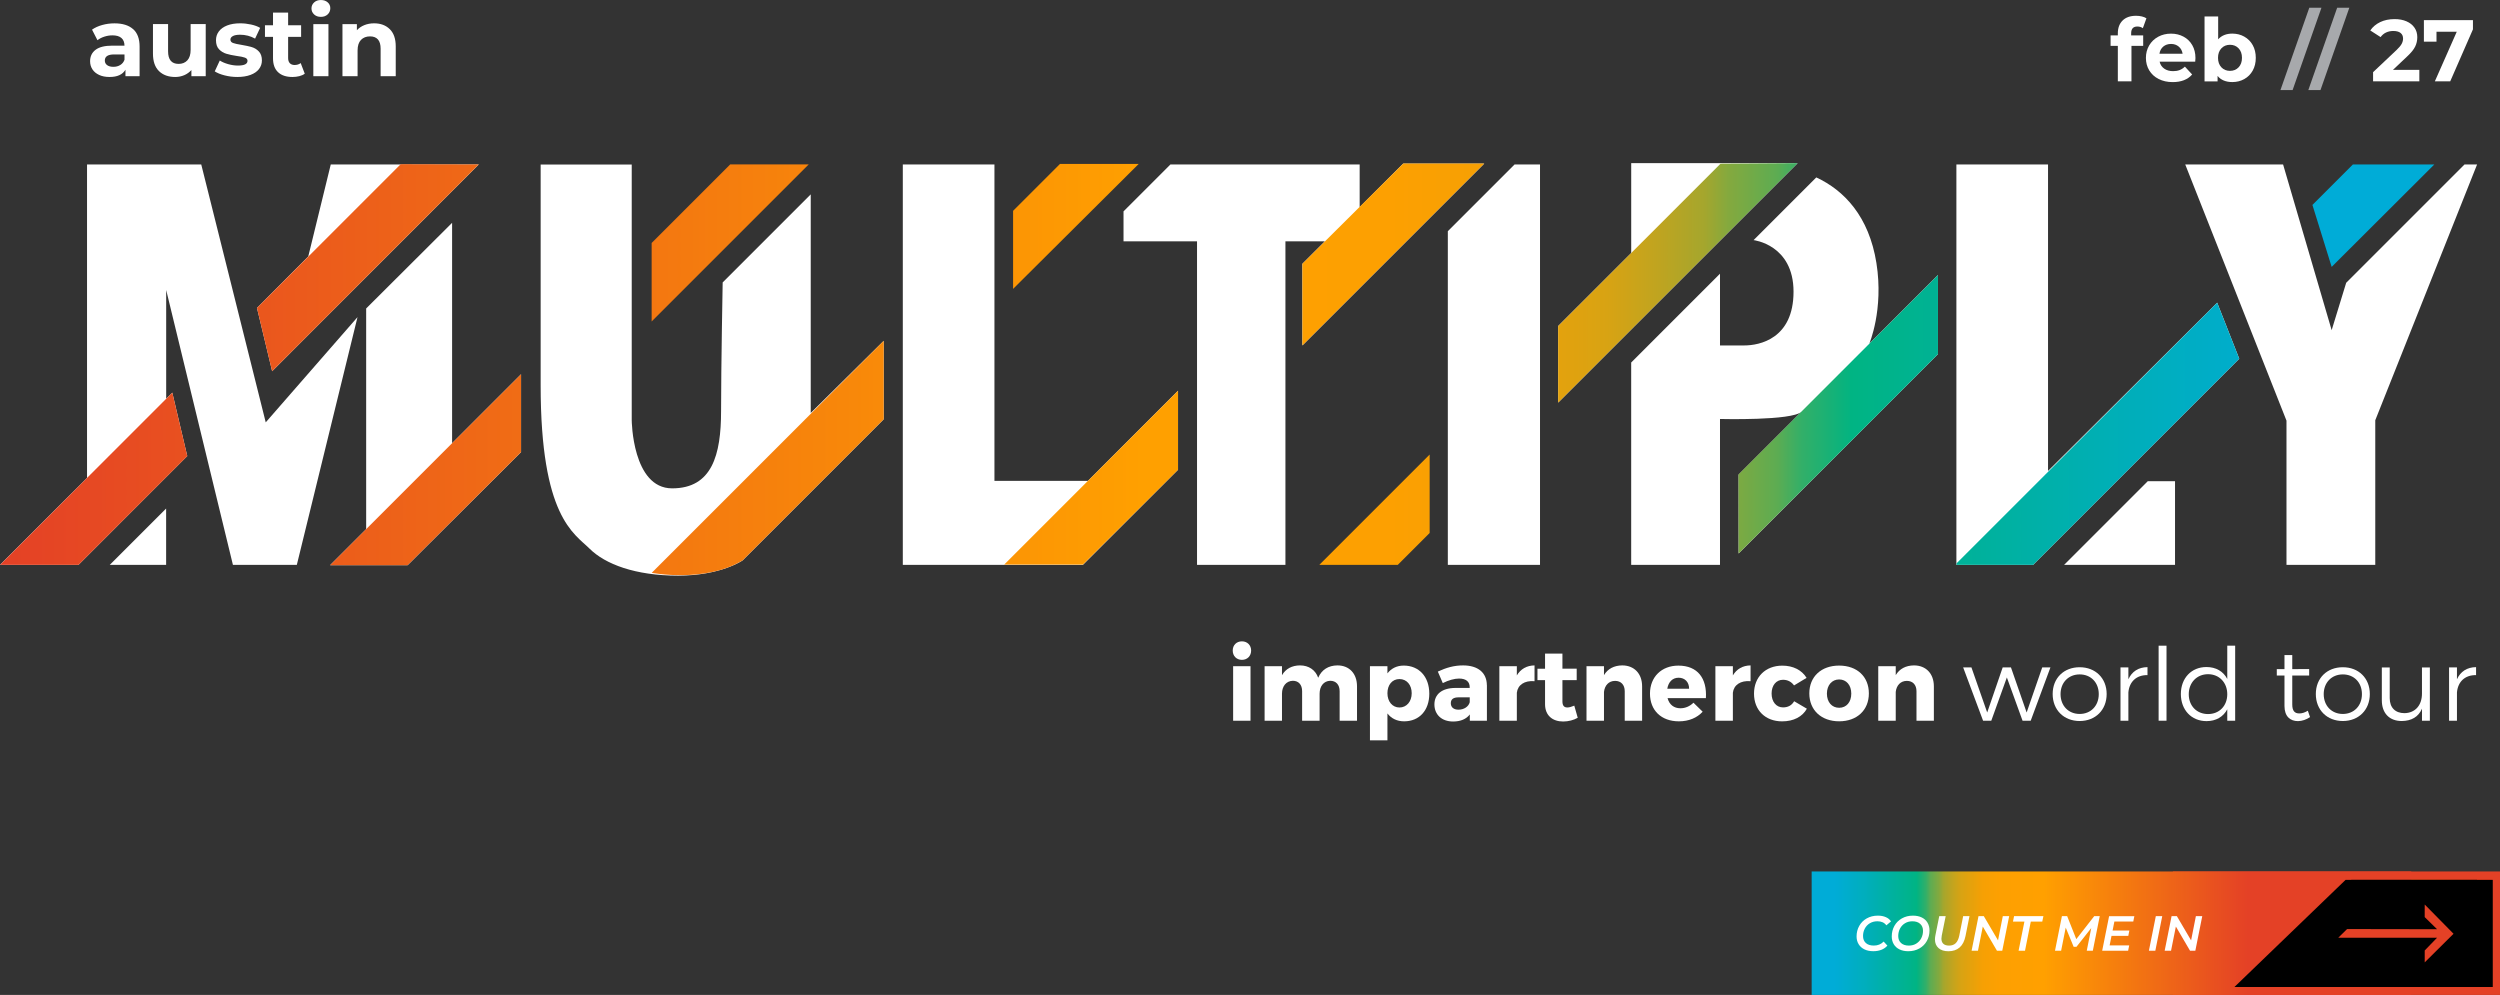 <?xml version="1.0" encoding="UTF-8"?> <svg xmlns="http://www.w3.org/2000/svg" xmlns:xlink="http://www.w3.org/1999/xlink" id="b" width="972.3" height="386.94" viewBox="0 0 972.3 386.94"><rect x="0" y="0" width="972.3" height="386.94" fill="#333333" stroke="none"/><defs><linearGradient id="d" x1="846.68" y1="362.94" x2="970.7" y2="362.94" gradientUnits="userSpaceOnUse"><stop offset=".05" stop-color="#00acd7"></stop><stop offset=".12" stop-color="#00aebc"></stop><stop offset=".24" stop-color="#00b483"></stop><stop offset=".24" stop-color="#04b380"></stop><stop offset=".26" stop-color="#33af68"></stop><stop offset=".27" stop-color="#5dac52"></stop><stop offset=".29" stop-color="#84a93e"></stop><stop offset=".3" stop-color="#a5a62d"></stop><stop offset=".32" stop-color="#c1a41f"></stop><stop offset=".34" stop-color="#d8a313"></stop><stop offset=".37" stop-color="#e9a10a"></stop><stop offset=".39" stop-color="#f6a004"></stop><stop offset=".43" stop-color="#fda001"></stop><stop offset=".53" stop-color="#ffa000"></stop><stop offset="1" stop-color="#f72208"></stop></linearGradient><linearGradient id="e" x1="705.12" y1="362.94" x2="874.22" y2="362.94" gradientUnits="userSpaceOnUse"><stop offset=".05" stop-color="#00acd7"></stop><stop offset=".12" stop-color="#00aebc"></stop><stop offset=".24" stop-color="#00b483"></stop><stop offset=".24" stop-color="#04b380"></stop><stop offset=".26" stop-color="#33af68"></stop><stop offset=".27" stop-color="#5dac52"></stop><stop offset=".29" stop-color="#84a93e"></stop><stop offset=".3" stop-color="#a5a62d"></stop><stop offset=".32" stop-color="#c1a41f"></stop><stop offset=".34" stop-color="#d8a313"></stop><stop offset=".37" stop-color="#e9a10a"></stop><stop offset=".39" stop-color="#f6a004"></stop><stop offset=".43" stop-color="#fda001"></stop><stop offset=".53" stop-color="#ffa000"></stop><stop offset="1" stop-color="#e44126"></stop></linearGradient><linearGradient id="f" x1="946.76" y1="143.57" x2=".02" y2="143.57" xlink:href="#e"></linearGradient></defs><g id="c"><rect x="846.68" y="340.54" width="124.02" height="44.8" fill="url(#d)"></rect><path d="M969.1,342.15v41.6h-120.81v-41.6h120.81M972.3,338.94h-127.22v48h127.22v-48h0Z" fill="#e44126"></path><rect x="704.59" y="338.94" width="233.19" height="48" fill="url(#e)"></rect><polygon points="969.49 383.87 898.92 383.87 914.46 342.21 969.49 342.21 969.49 383.87"></polygon><polygon points="920.13 383.87 869 383.87 912.23 342.21 963.36 342.21 920.13 383.87"></polygon><polygon points="943.02 351.78 954.23 363.16 943.02 374.29 943.02 369.66 947.82 364.7 909.4 364.7 912.83 361.33 947.82 361.39 943.01 356.67 943.02 351.78" fill="#e44126"></polygon><path d="M725.11,369.23c-.98-.48-1.73-1.16-2.26-2.03-.53-.87-.79-1.87-.79-3,0-1.51.35-2.88,1.04-4.11.69-1.23,1.66-2.2,2.92-2.91,1.26-.71,2.7-1.07,4.32-1.07,1.17,0,2.19.19,3.08.58.89.38,1.57.94,2.03,1.67l-1.81,1.52c-.76-1.05-1.91-1.58-3.48-1.58-1.11,0-2.09.26-2.94.77s-1.5,1.21-1.96,2.08c-.46.88-.69,1.84-.69,2.89,0,1.14.36,2.04,1.09,2.71.73.67,1.77,1,3.11,1,1.55,0,2.83-.52,3.82-1.56l1.46,1.58c-.64.73-1.43,1.27-2.36,1.63-.94.36-1.97.54-3.11.54-1.34,0-2.51-.24-3.49-.72Z" fill="#fff"></path><path d="M738.73,369.23c-.97-.48-1.71-1.15-2.22-2.02-.51-.86-.77-1.87-.77-3.01,0-1.51.34-2.88,1.03-4.11.69-1.23,1.66-2.2,2.91-2.91,1.26-.71,2.69-1.07,4.3-1.07,1.33,0,2.48.24,3.45.72s1.71,1.15,2.22,2.02c.51.86.77,1.87.77,3.01,0,1.51-.34,2.88-1.03,4.11-.68,1.23-1.66,2.2-2.91,2.91-1.26.71-2.69,1.07-4.3,1.07-1.33,0-2.48-.24-3.45-.72ZM745.28,366.98c.84-.52,1.49-1.22,1.94-2.09.45-.88.68-1.84.68-2.87,0-1.13-.36-2.03-1.09-2.7-.72-.67-1.75-1.01-3.06-1.01-1.09,0-2.05.26-2.89.78s-1.48,1.22-1.93,2.09c-.45.88-.67,1.84-.67,2.87,0,1.13.36,2.03,1.08,2.7s1.74,1.01,3.06,1.01c1.09,0,2.05-.26,2.89-.78Z" fill="#fff"></path><path d="M753.93,368.72c-.93-.82-1.39-1.95-1.39-3.38,0-.42.05-.9.15-1.44l1.52-7.59h2.5l-1.52,7.55c-.09.51-.13.91-.13,1.19,0,.9.26,1.57.77,2.03.51.46,1.25.68,2.21.68,1.08,0,1.94-.31,2.58-.94.65-.63,1.11-1.62,1.39-2.98l1.5-7.53h2.46l-1.54,7.71c-.4,1.97-1.15,3.46-2.27,4.45-1.11.99-2.57,1.49-4.38,1.49-1.64,0-2.92-.41-3.85-1.23Z" fill="#fff"></path><path d="M781.41,356.31l-2.69,13.45h-2.06l-5.51-9.41-1.88,9.41h-2.48l2.69-13.45h2.06l5.53,9.42,1.86-9.42h2.48Z" fill="#fff"></path><path d="M787.35,358.42h-4.46l.42-2.11h11.41l-.44,2.11h-4.46l-2.25,11.34h-2.5l2.27-11.34Z" fill="#fff"></path><path d="M816.63,356.31l-2.69,13.45h-2.36l1.75-8.82-5.74,7.28h-1.11l-3.08-7.46-1.79,8.99h-2.38l2.69-13.45h2.04l3.55,8.95,6.98-8.95h2.15Z" fill="#fff"></path><path d="M822.32,358.41l-.69,3.5h6.51l-.4,2.06h-6.53l-.73,3.71h7.61l-.42,2.09h-10.09l2.69-13.45h9.82l-.42,2.09h-7.34Z" fill="#fff"></path><path d="M838.44,356.31h2.5l-2.69,13.45h-2.5l2.69-13.45Z" fill="#fff"></path><path d="M856.5,356.31l-2.69,13.45h-2.06l-5.51-9.41-1.88,9.41h-2.48l2.69-13.45h2.06l5.53,9.42,1.86-9.42h2.48Z" fill="#fff"></path><polygon points="33.85 185.87 33.85 63.96 78.27 63.96 103.35 164.26 139.04 123.34 115.44 219.69 90.59 219.69 64.63 112.79 64.63 155.08 67.01 152.71 72.83 177.37 30.52 219.69 0 219.69 33.85 185.87" fill="#fff"></polygon><polygon points="105.84 144.37 99.94 119.76 119.89 99.74 128.64 63.96 186.21 63.96 105.84 144.37" fill="#fff"></polygon><polygon points="158.53 219.81 128.39 219.81 142.41 205.79 142.41 119.97 175.83 86.66 175.83 172.37 202.65 145.55 202.65 175.83 158.53 219.81" fill="#fff"></polygon><path d="M343.69,132.56v30.51l-54.89,54.89s-8.4,5.92-25.09,5.92-28.37-4.49-34.41-10.49c-6.04-5.99-19.03-12.29-19.03-63.53V64h35.42v99.44s.2,26.49,15.71,26.49,19.04-12.96,19.04-30.08.62-50.01.62-50.01l34.25-34.25v85.02l28.37-28.05Z" fill="#fff"></path><polygon points="351.12 63.96 351.12 219.69 421.17 219.69 458.16 182.7 458.16 151.97 423.11 187.03 386.76 187.03 386.76 63.96 351.12 63.96" fill="#fff"></polygon><polygon points="436.96 82.2 436.96 93.87 465.55 93.87 465.55 219.69 499.93 219.69 499.93 93.87 515.25 93.87 506.52 102.6 506.52 134.35 577.25 63.62 545.74 63.62 528.8 80.56 528.8 63.96 455.2 63.96 436.96 82.2" fill="#fff"></polygon><polygon points="598.94 63.96 589.05 63.96 563.09 89.92 563.09 219.69 598.94 219.69 598.94 63.96" fill="#fff"></polygon><polygon points="605.99 126.81 605.99 156.58 699.12 63.45 634.41 63.45 634.41 98.4 605.99 126.81" fill="#fff"></polygon><path d="M706.4,68.99l-24.4,24.4s15.54,1.74,15.54,20.06-13.27,20.9-19.13,20.9h-9.47v-27.9l-34.54,34.54v78.71h34.54v-56.75s28.13.74,31.72-2.85l-24.48,24.48v30.68l77.53-77.53v-30.76l-26.71,26.71s5.67-13.18,2.78-31.36c-2.89-18.19-12.58-28.3-23.39-33.32Z" fill="#fff"></path><polygon points="760.88 63.96 760.88 219.69 790.72 219.69 870.89 139.52 862.31 117.72 796.52 183.16 796.52 63.96 760.88 63.96" fill="#fff"></polygon><polygon points="845.91 187.14 845.91 219.69 802.77 219.69 835.32 187.14 845.91 187.14" fill="#fff"></polygon><polygon points="958.5 63.96 912.48 109.98 906.83 128.41 887.94 63.96 849.88 63.96 889.26 163.6 889.26 219.69 923.79 219.69 923.79 163.44 963.39 63.96 958.5 63.96" fill="#fff"></polygon><polygon points="42.69 219.69 64.61 219.69 64.61 197.78 42.69 219.69" fill="#fff"></polygon><path d="M283.97,63.96l-30.53,30.53v30.53l61.08-61.08h-30.54ZM442.86,63.76h-30.61l-18.24,18.24v30.36l48.85-48.6ZM513.11,219.69h30.51l12.4-12.4v-30.51l-42.92,42.92ZM946.76,63.96h-31.67l-15.74,15.74,7.48,24.1,39.92-39.83ZM67.01,152.71L.02,219.7h30.5l42.32-42.32-5.83-24.67ZM155.82,63.87l-55.89,55.89,5.9,24.61,80.37-80.42-30.39-.09ZM202.65,145.55l-74.26,74.26h30.14l44.12-43.97v-30.29ZM343.69,132.56l-90.23,90.23s20.67,4.01,35.35-4.84l54.89-54.89v-30.51ZM314.52,63.95h-30.54s-30.53,30.54-30.53,30.54v30.53l61.08-61.08ZM442.86,63.76h-30.61l-18.24,18.24v30.36l48.85-48.6ZM458.16,151.97l-67.61,67.61h30.62l36.99-36.88v-30.73ZM545.74,63.62l-39.22,38.98v31.74l70.73-70.73h-31.5ZM513.11,219.69h30.51l12.4-12.4v-30.51l-42.92,42.92ZM605.99,156.58l93.13-93.13-29.98.22-63.15,63.15v29.77ZM753.72,106.97l-77.57,77.57.04,30.72,77.53-77.53v-30.76ZM862.31,117.72l-101.37,101.37v.61h29.78l80.17-80.17-8.59-21.8ZM915.09,63.96l-15.74,15.74,7.48,24.1,39.92-39.83h-31.67Z" fill="url(#f)"></path><path d="M486.59,253.01c0,2.12-1.49,3.62-3.58,3.62s-3.58-1.49-3.58-3.62,1.49-3.58,3.58-3.58,3.58,1.49,3.58,3.58ZM479.59,280.3v-21.2h6.76v21.2h-6.76Z" fill="#fff"></path><path d="M527.77,266.93v13.37h-6.76v-11.48c0-2.52-1.42-4.05-3.66-4.05-2.56.08-4.13,2.16-4.13,5.03v10.5h-6.8v-11.48c0-2.52-1.38-4.05-3.62-4.05-2.6.08-4.21,2.16-4.21,5.03v10.5h-6.76v-21.2h6.76v3.5c1.46-2.52,3.89-3.78,7-3.81,3.46,0,6.02,1.81,7.08,4.8,1.38-3.15,3.97-4.76,7.47-4.8,4.64,0,7.63,3.19,7.63,8.14Z" fill="#fff"></path><path d="M555.88,269.8c0,6.45-3.85,10.74-9.79,10.74-2.75,0-4.99-1.1-6.49-3.07v10.46h-6.8v-28.83h6.8v2.79c1.49-1.93,3.66-3.03,6.33-3.03,5.98,0,9.95,4.36,9.95,10.93ZM549.04,269.61c0-3.23-1.93-5.51-4.76-5.51s-4.68,2.28-4.68,5.51,1.93,5.55,4.68,5.55,4.76-2.28,4.76-5.55Z" fill="#fff"></path><path d="M578.29,266.46v13.84h-6.65v-2.44c-1.38,1.81-3.62,2.75-6.49,2.75-4.52,0-7.28-2.75-7.28-6.65s2.87-6.37,8.14-6.41h5.58v-.31c0-2.08-1.38-3.34-4.13-3.34-1.77,0-4.09.63-6.33,1.77l-1.93-4.48c3.3-1.53,6.29-2.4,9.83-2.4,5.82,0,9.2,2.87,9.24,7.67ZM571.61,273.1v-1.89h-4.29c-2.04,0-3.07.71-3.07,2.28s1.1,2.52,2.99,2.52c2.12,0,3.93-1.18,4.37-2.91Z" fill="#fff"></path><path d="M589.93,262.68c1.46-2.48,3.85-3.85,6.88-3.89v6.14c-3.93-.35-6.53,1.49-6.88,4.48v10.89h-6.8v-21.2h6.8v3.58Z" fill="#fff"></path><path d="M613.6,279.16c-1.53.9-3.62,1.45-5.66,1.45-4.09,0-7.04-2.32-7.04-6.72v-9.36h-2.95v-4.44h2.95v-5.9h6.76v5.86h5.55v4.48h-5.55v8.3c0,1.65.71,2.36,1.97,2.32.71,0,1.61-.28,2.64-.71l1.34,4.72Z" fill="#fff"></path><path d="M638.65,266.93v13.37h-6.76v-11.48c0-2.48-1.45-4.01-3.74-4.01-2.48,0-4.05,1.77-4.33,4.29v11.21h-6.8v-21.2h6.8v3.46c1.49-2.48,3.93-3.74,7.08-3.78,4.68,0,7.75,3.19,7.75,8.14Z" fill="#fff"></path><path d="M663.46,271.53h-14.91c.67,2.52,2.48,3.93,5,3.93,1.85,0,3.66-.75,5.07-2.16l3.58,3.5c-2.16,2.36-5.35,3.74-9.24,3.74-6.92,0-11.25-4.33-11.25-10.78s4.48-10.89,11.05-10.89c7.47,0,11.17,4.92,10.7,12.66ZM656.93,267.87c0-2.6-1.65-4.29-4.09-4.29s-3.97,1.73-4.4,4.29h8.49Z" fill="#fff"></path><path d="M673.95,262.68c1.46-2.48,3.85-3.85,6.88-3.89v6.14c-3.93-.35-6.53,1.49-6.88,4.48v10.89h-6.8v-21.2h6.8v3.58Z" fill="#fff"></path><path d="M702.62,263.63l-4.88,2.95c-.98-1.38-2.44-2.2-4.29-2.2-2.64,0-4.44,2.16-4.44,5.35s1.81,5.39,4.44,5.39c1.93,0,3.42-.79,4.33-2.4l4.95,2.91c-1.73,3.11-5.15,4.92-9.63,4.92-6.53,0-10.93-4.33-10.93-10.78s4.44-10.89,11.01-10.89c4.21,0,7.59,1.73,9.44,4.76Z" fill="#fff"></path><path d="M726.84,269.68c0,6.53-4.64,10.85-11.56,10.85s-11.6-4.33-11.6-10.85,4.64-10.82,11.6-10.82,11.56,4.29,11.56,10.82ZM710.52,269.76c0,3.3,1.93,5.51,4.76,5.51s4.72-2.2,4.72-5.51-1.93-5.51-4.72-5.51-4.76,2.24-4.76,5.51Z" fill="#fff"></path><path d="M752.12,266.93v13.37h-6.76v-11.48c0-2.48-1.45-4.01-3.74-4.01-2.48,0-4.05,1.77-4.33,4.29v11.21h-6.8v-21.2h6.8v3.46c1.49-2.48,3.93-3.74,7.08-3.78,4.68,0,7.75,3.19,7.75,8.14Z" fill="#fff"></path><path d="M786.61,280.3l-6.1-16.83-6.06,16.83h-3.19l-7.75-20.73h3.22l6.13,17.54,6.02-17.54h3.22l6.1,17.54,6.06-17.54h3.19l-7.67,20.73h-3.19Z" fill="#fff"></path><path d="M819.32,269.92c0,6.21-4.37,10.5-10.5,10.5s-10.5-4.29-10.5-10.5,4.37-10.42,10.5-10.42,10.5,4.25,10.5,10.42ZM801.39,269.96c0,4.56,3.11,7.71,7.43,7.71s7.43-3.15,7.43-7.71-3.11-7.67-7.43-7.67-7.43,3.15-7.43,7.67Z" fill="#fff"></path><path d="M827.77,264.18c1.38-3.03,3.93-4.68,7.43-4.72v3.11c-4.37-.08-7.08,2.63-7.43,6.72v11.01h-3.07v-20.73h3.07v4.6Z" fill="#fff"></path><path d="M839.53,280.3v-29.18h3.07v29.18h-3.07Z" fill="#fff"></path><path d="M869.3,280.3h-3.07v-4.44c-1.53,2.91-4.37,4.6-8.06,4.6-5.9,0-9.99-4.37-9.99-10.54s4.09-10.5,9.95-10.5c3.7,0,6.57,1.69,8.1,4.64v-12.94h3.07v29.18ZM866.23,270c0-4.52-3.11-7.79-7.47-7.79s-7.51,3.26-7.51,7.79,3.11,7.71,7.51,7.71,7.47-3.22,7.47-7.71Z" fill="#fff"></path><path d="M898.43,278.89c-1.46.98-3.03,1.53-4.68,1.57-3.03,0-5.27-1.81-5.27-5.9v-11.84h-2.99v-2.48h2.99v-5.47h3.03v5.47l6.57-.04v2.52h-6.57v11.29c0,2.52.98,3.46,2.75,3.46,1.06,0,2.16-.35,3.3-1.06l.87,2.48Z" fill="#fff"></path><path d="M921.67,269.92c0,6.21-4.37,10.5-10.5,10.5s-10.5-4.29-10.5-10.5,4.37-10.42,10.5-10.42,10.5,4.25,10.5,10.42ZM903.74,269.96c0,4.56,3.11,7.71,7.43,7.71s7.43-3.15,7.43-7.71-3.11-7.67-7.43-7.67-7.43,3.15-7.43,7.67Z" fill="#fff"></path><path d="M945.03,280.3h-3.07v-4.68c-1.38,3.22-4.13,4.76-7.87,4.8-4.84,0-7.75-3.07-7.75-8.06v-12.78h3.07v11.96c0,3.66,2.16,5.82,5.74,5.82,4.29-.08,6.8-3.19,6.8-7.59v-10.19h3.07v20.73Z" fill="#fff"></path><path d="M955.56,264.18c1.38-3.03,3.93-4.68,7.43-4.72v3.11c-4.37-.08-7.08,2.63-7.43,6.72v11.01h-3.07v-20.73h3.07v4.6Z" fill="#fff"></path><path d="M51.77,11.32c1.68,1.49,2.52,3.75,2.52,6.76v11.56h-5.5v-2.52c-1.1,1.88-3.16,2.82-6.18,2.82-1.56,0-2.91-.26-4.05-.79-1.14-.53-2.02-1.25-2.62-2.18-.6-.93-.9-1.98-.9-3.16,0-1.88.71-3.36,2.13-4.44,1.42-1.08,3.61-1.62,6.57-1.62h4.67c0-1.28-.39-2.27-1.17-2.96-.78-.69-1.95-1.04-3.5-1.04-1.08,0-2.14.17-3.18.51-1.04.34-1.93.8-2.66,1.38l-2.11-4.11c1.1-.78,2.43-1.38,3.97-1.81,1.54-.43,3.13-.64,4.76-.64,3.14,0,5.55.75,7.23,2.24ZM46.76,25.29c.78-.46,1.33-1.15,1.66-2.05v-2.07h-4.03c-2.41,0-3.62.79-3.62,2.37,0,.75.29,1.35.89,1.79.59.44,1.4.66,2.43.66s1.9-.23,2.67-.7Z" fill="#fff"></path><path d="M80.01,9.38v20.26h-5.57v-2.41c-.78.88-1.71,1.55-2.79,2.01-1.08.46-2.25.7-3.5.7-2.66,0-4.77-.77-6.33-2.3-1.56-1.53-2.33-3.8-2.33-6.82v-11.45h5.88v10.58c0,3.26,1.37,4.9,4.1,4.9,1.41,0,2.54-.46,3.39-1.37.85-.92,1.28-2.28,1.28-4.09v-10.02h5.88Z" fill="#fff"></path><path d="M87.36,29.32c-1.61-.41-2.89-.94-3.84-1.56l1.96-4.22c.9.58,2,1.05,3.28,1.41,1.28.36,2.54.55,3.77.55,2.49,0,3.73-.61,3.73-1.85,0-.58-.34-.99-1.02-1.24-.68-.25-1.72-.46-3.13-.64-1.66-.25-3.03-.54-4.11-.87-1.08-.33-2.01-.9-2.81-1.73s-1.19-2.01-1.19-3.54c0-1.28.37-2.42,1.11-3.41.74-.99,1.82-1.76,3.24-2.32,1.42-.55,3.09-.83,5.03-.83,1.43,0,2.86.16,4.27.47,1.42.31,2.59.75,3.52,1.3l-1.96,4.18c-1.78-1-3.73-1.51-5.84-1.51-1.26,0-2.2.18-2.82.53-.63.35-.94.8-.94,1.36,0,.63.34,1.07,1.02,1.32.68.25,1.76.49,3.24.72,1.66.28,3.01.57,4.07.89,1.05.31,1.97.88,2.75,1.71.78.83,1.17,1.98,1.17,3.46,0,1.26-.38,2.37-1.13,3.35-.75.98-1.85,1.74-3.3,2.28-1.44.54-3.16.81-5.14.81-1.68,0-3.33-.21-4.93-.62Z" fill="#fff"></path><path d="M118.54,28.66c-.58.43-1.29.75-2.13.96-.84.21-1.73.32-2.66.32-2.41,0-4.27-.61-5.59-1.85-1.32-1.23-1.98-3.04-1.98-5.42v-8.32h-3.13v-4.52h3.13v-4.93h5.88v4.93h5.05v4.52h-5.05v8.25c0,.85.22,1.51.66,1.98.44.46,1.06.7,1.86.7.93,0,1.72-.25,2.37-.75l1.58,4.14Z" fill="#fff"></path><path d="M122.16,5.61c-.68-.63-1.02-1.41-1.02-2.33s.34-1.71,1.02-2.33c.68-.63,1.56-.94,2.64-.94s1.96.3,2.64.9c.68.6,1.02,1.36,1.02,2.26,0,.98-.34,1.79-1.02,2.43-.68.64-1.56.96-2.64.96s-1.96-.31-2.64-.94ZM121.86,9.38h5.88v20.26h-5.88V9.38Z" fill="#fff"></path><path d="M151.59,11.34c1.54,1.51,2.32,3.74,2.32,6.7v11.6h-5.88v-10.7c0-1.61-.35-2.81-1.05-3.6-.7-.79-1.72-1.19-3.05-1.19-1.48,0-2.66.46-3.54,1.37-.88.92-1.32,2.28-1.32,4.09v10.02h-5.88V9.38h5.61v2.37c.78-.85,1.75-1.51,2.9-1.98,1.15-.46,2.42-.7,3.8-.7,2.51,0,4.54.75,6.08,2.26Z" fill="#fff"></path><path d="M828.84,13.76h4.69v4.08h-4.56v13.8h-5.3v-13.8h-2.82v-4.08h2.82v-.82c0-2.08.62-3.74,1.85-4.96s2.98-1.84,5.22-1.84c.79,0,1.55.08,2.26.25.71.17,1.31.41,1.79.73l-1.39,3.84c-.61-.43-1.33-.65-2.14-.65-1.61,0-2.41.88-2.41,2.65v.78Z" fill="#fff"></path><path d="M853.76,23.99h-13.84c.25,1.13.84,2.03,1.77,2.69.93.66,2.09.99,3.47.99.95,0,1.8-.14,2.53-.42.74-.28,1.42-.73,2.06-1.34l2.82,3.06c-1.72,1.97-4.24,2.96-7.55,2.96-2.06,0-3.89-.4-5.47-1.21-1.59-.8-2.81-1.92-3.67-3.35-.86-1.43-1.29-3.05-1.29-4.86s.43-3.41,1.27-4.85c.85-1.44,2.02-2.56,3.5-3.37,1.48-.8,3.14-1.21,4.98-1.21s3.41.39,4.86,1.16c1.45.77,2.59,1.88,3.42,3.32.83,1.44,1.24,3.11,1.24,5.01,0,.07-.03.54-.1,1.43ZM841.35,18.11c-.82.68-1.31,1.61-1.5,2.79h9.01c-.18-1.16-.68-2.08-1.5-2.77-.82-.69-1.81-1.04-2.99-1.04s-2.21.34-3.03,1.02Z" fill="#fff"></path><path d="M872.85,14.25c1.39.78,2.49,1.88,3.28,3.3.79,1.42,1.19,3.07,1.19,4.95s-.4,3.53-1.19,4.95c-.79,1.42-1.89,2.52-3.28,3.3-1.39.78-2.94,1.17-4.64,1.17-2.52,0-4.43-.79-5.75-2.38v2.11h-5.07V6.41h5.3v8.87c1.34-1.47,3.17-2.21,5.51-2.21,1.7,0,3.25.39,4.64,1.17ZM870.64,26.18c.87-.92,1.31-2.15,1.31-3.69s-.44-2.77-1.31-3.69-1.99-1.38-3.35-1.38-2.48.46-3.35,1.38c-.87.92-1.31,2.15-1.31,3.69s.44,2.77,1.31,3.69c.87.92,1.99,1.38,3.35,1.38s2.48-.46,3.35-1.38Z" fill="#fff"></path><path d="M898.13,3.01h4.73l-11.22,32.03h-4.73l11.22-32.03Z" fill="#a7a9ac"></path><path d="M908.97,3.01h4.73l-11.22,32.03h-4.73l11.22-32.03Z" fill="#a7a9ac"></path><path d="M940.93,27.15v4.49h-17.99v-3.57l9.18-8.67c.97-.93,1.63-1.73,1.97-2.4.34-.67.51-1.33.51-1.99,0-.95-.32-1.68-.97-2.19-.65-.51-1.59-.77-2.84-.77-1.04,0-1.98.2-2.82.6-.84.4-1.54.99-2.11,1.78l-4.01-2.58c.93-1.38,2.21-2.46,3.84-3.25,1.63-.78,3.5-1.17,5.61-1.17,1.77,0,3.31.29,4.64.87,1.33.58,2.36,1.39,3.09,2.45.74,1.05,1.1,2.29,1.1,3.72,0,1.29-.27,2.5-.82,3.64-.54,1.13-1.6,2.43-3.16,3.88l-5.47,5.17h10.23Z" fill="#fff"></path><path d="M961.78,7.84v3.57l-8.84,20.23h-5.98l8.53-19.31h-7.89v3.88h-4.9V7.84h19.07Z" fill="#fff"></path></g></svg> 